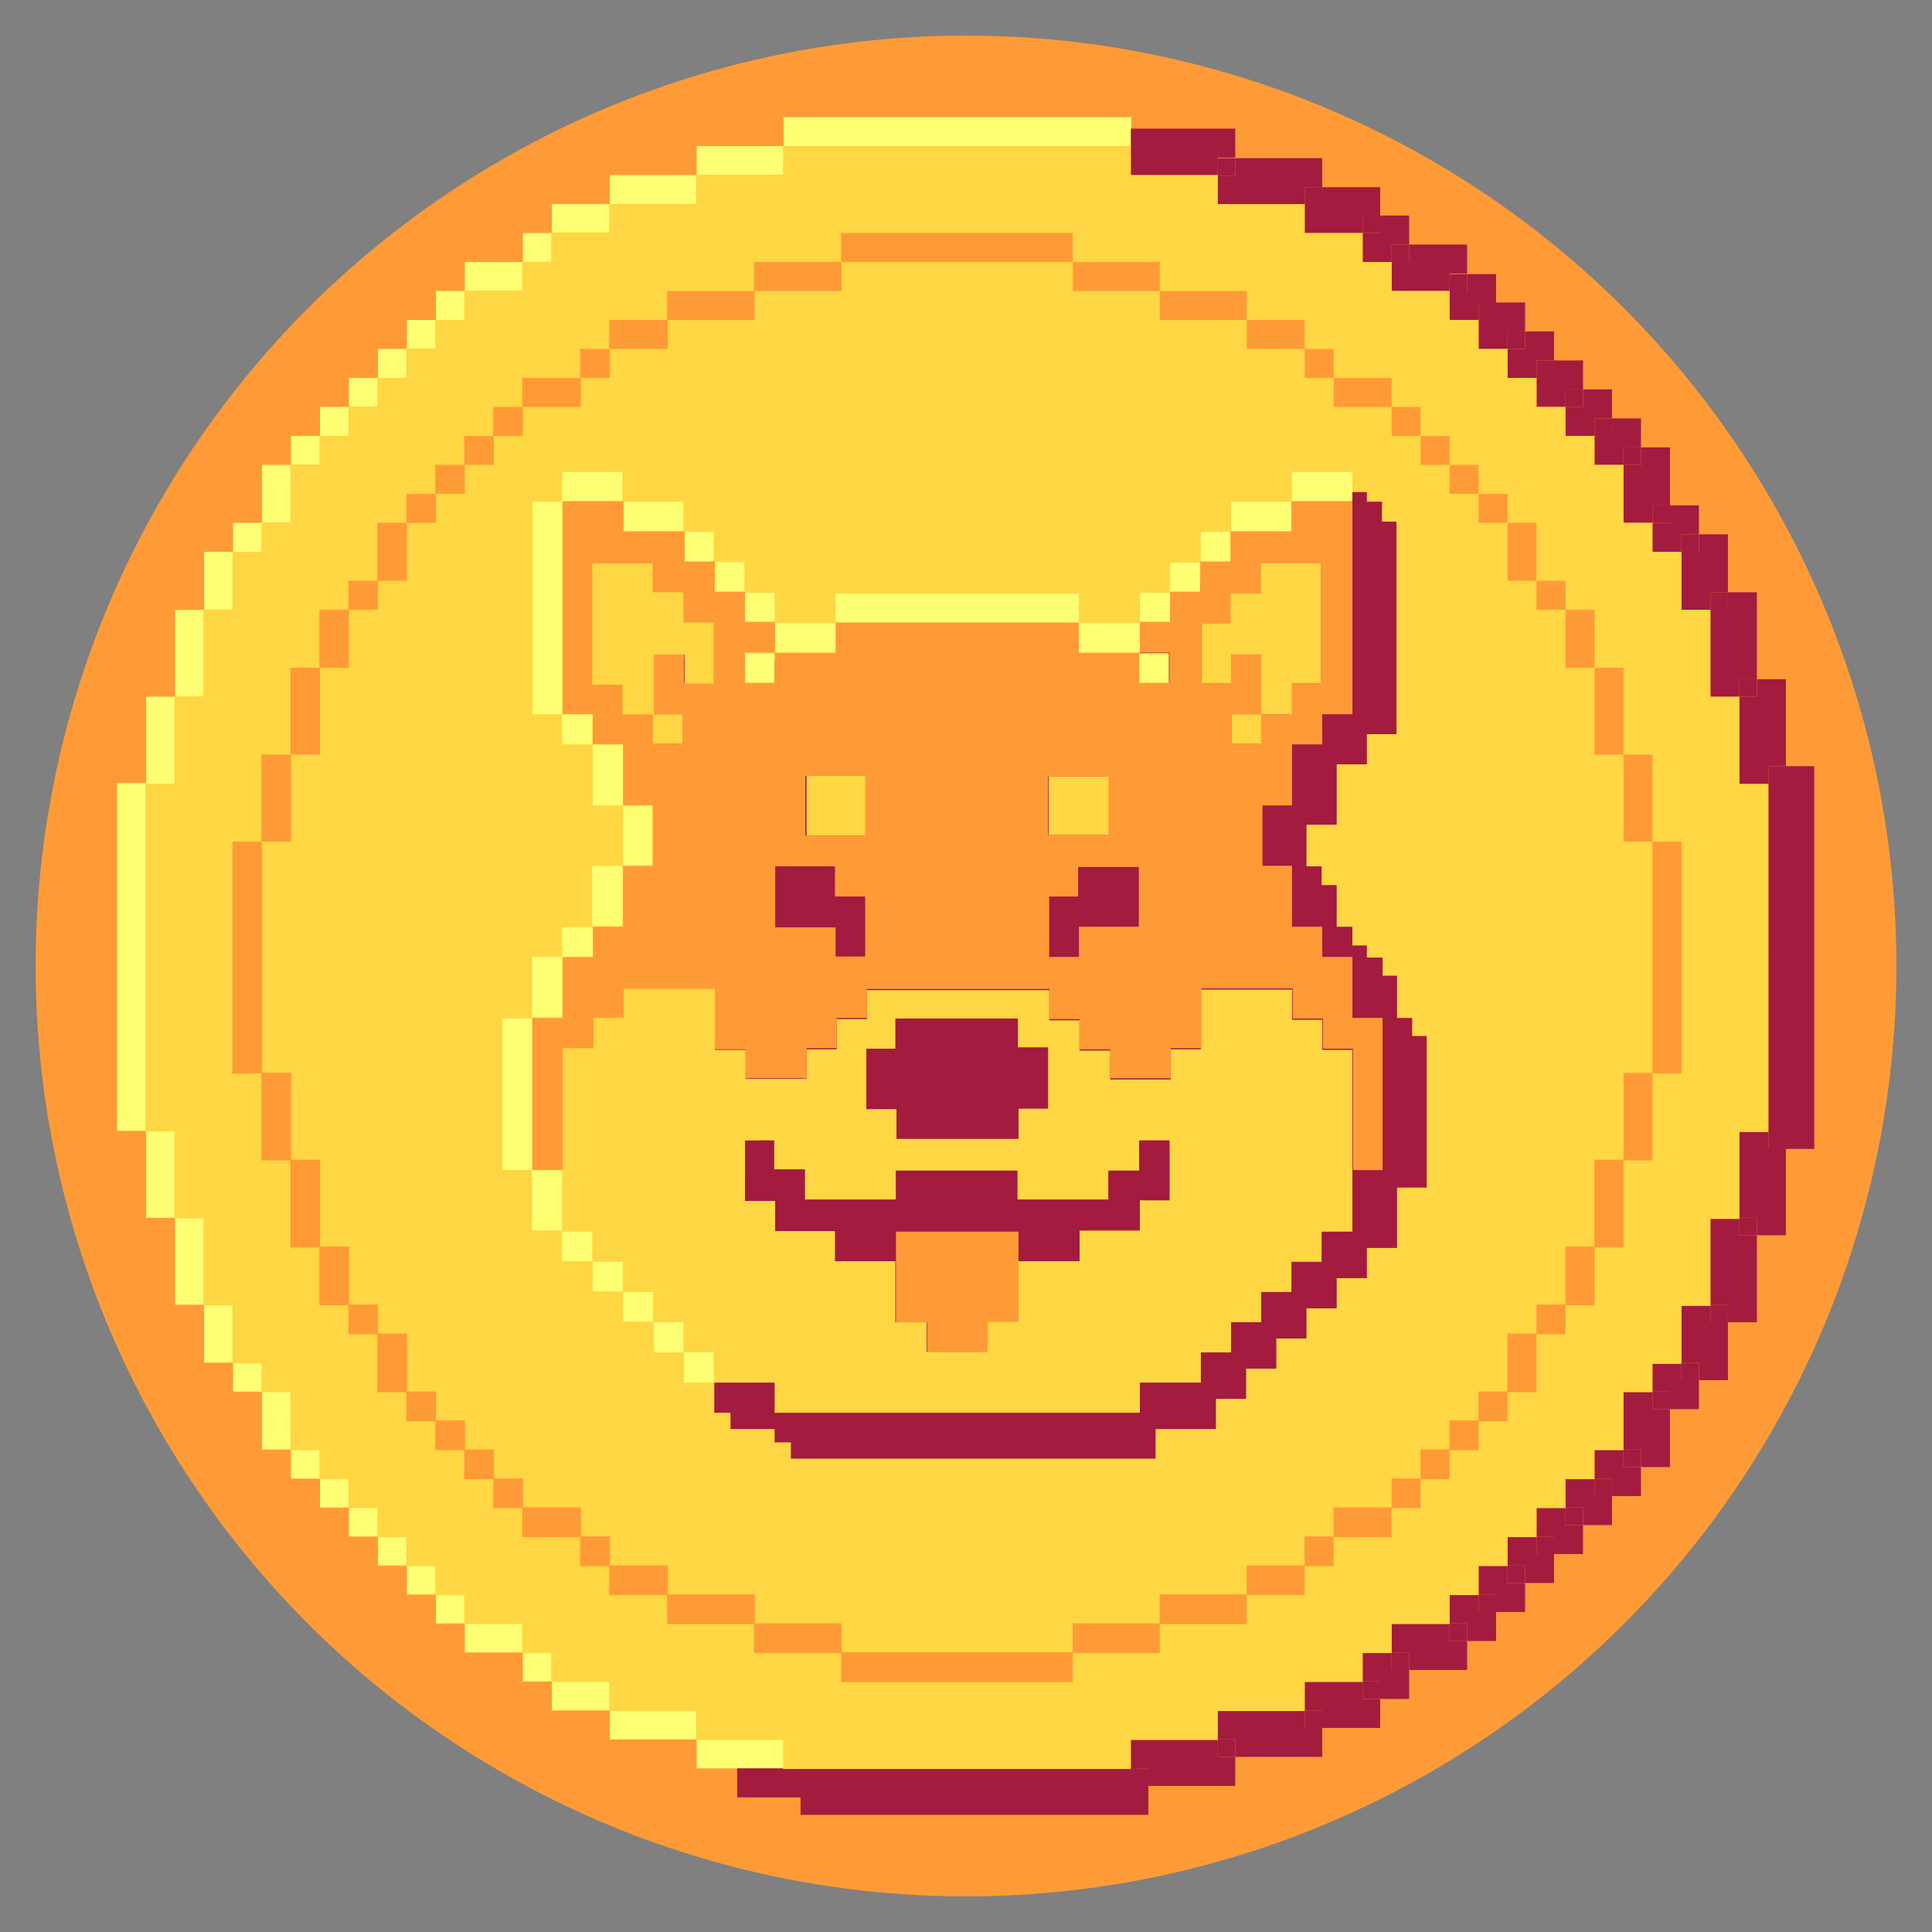 <?xml version="1.0" encoding="UTF-8"?><svg id="a" xmlns="http://www.w3.org/2000/svg" width="32" height="32" viewBox="0 0 32 32"><rect x="0" y="0" width="32" height="32" fill="#808080" stroke="none"/><defs><style>.jc{fill:#ffd643;}.jc,.jd,.je,.jf{stroke-width:0px;}.jd{fill:#ffff74;}.je{fill:#a31b3f;}.jf{fill:#ff9b37;}</style></defs><circle class="jf" cx="16" cy="16" r="15.41"/><g id="b"><path id="c" class="jf" d="m14.9,4.34h2.88v-.48h-3.84v.48h.96Z"/><path id="d" class="jf" d="m13.46,4.82h.48v-.48h-1.44v.48h.96Z"/><path id="e" class="jf" d="m18.25,4.82h.96v-.48h-1.44v.48h.48Z"/><path id="f" class="jf" d="m12.02,5.3h.48v-.48h-1.44v.48h.96Z"/><path id="g" class="jf" d="m19.69,5.3h.96v-.48h-1.44v.48h.48Z"/><path id="h" class="jf" d="m11.06,5.78v-.48h-.96v.48h.96Z"/><path id="i" class="jf" d="m21.13,5.78h.48v-.48h-.96v.48h.48Z"/><rect id="j" class="jf" x="9.62" y="5.78" width=".48" height=".48"/><rect id="k" class="jf" x="21.61" y="5.78" width=".48" height=".48"/><path id="l" class="jf" d="m9.62,6.74v-.48h-.96v.48h.96Z"/><path id="m" class="jf" d="m22.57,6.74h.48v-.48h-.96v.48h.48Z"/><rect id="n" class="jf" x="8.18" y="6.74" width=".48" height=".48"/><rect id="o" class="jf" x="23.05" y="6.74" width=".48" height=".48"/><rect id="p" class="jf" x="7.7" y="7.22" width=".48" height=".48"/><rect id="q" class="jf" x="23.53" y="7.22" width=".48" height=".48"/><rect id="r" class="jf" x="7.22" y="7.7" width=".48" height=".48"/><rect id="s" class="jf" x="24.01" y="7.7" width=".48" height=".48"/><rect id="t" class="jf" x="6.74" y="8.18" width=".48" height=".48"/><rect id="u" class="jf" x="24.49" y="8.18" width=".48" height=".48"/><rect id="v" class="jf" x="6.26" y="8.66" width=".48" height=".96"/><rect id="w" class="jf" x="24.97" y="8.66" width=".48" height=".96"/><rect id="x" class="jf" x="5.78" y="9.62" width=".48" height=".48"/><rect id="y" class="jf" x="25.45" y="9.62" width=".48" height=".48"/><rect id="z" class="jf" x="5.3" y="10.1" width=".48" height=".96"/><path id="aa" class="jf" d="m25.93,11.06h.48v-.96h-.48v.96Z"/><path id="ab" class="jf" d="m26.41,12.02v.48h.48v-1.44h-.48v.96Z"/><rect id="ac" class="jf" x="4.82" y="11.06" width=".48" height="1.44"/><path id="ad" class="jf" d="m26.89,13.46v.48h.48v-1.44h-.48v.96Z"/><rect id="ae" class="jf" x="4.34" y="12.5" width=".48" height="1.44"/><path id="af" class="jf" d="m27.85,16.34v-2.4h-.48v3.84h.48v-1.44Z"/><rect id="ag" class="jf" x="3.86" y="13.94" width=".48" height="3.84"/><path id="ah" class="jf" d="m26.89,18.25v.96h.48v-1.44h-.48v.48Z"/><polygon id="ai" class="jc" points="24.97 22.09 24.97 23.05 24.49 23.05 24.49 23.53 24.01 23.53 24.01 24.01 23.53 24.01 23.53 24.49 23.05 24.49 23.05 24.97 22.09 24.97 22.09 25.45 21.61 25.45 21.61 25.93 20.65 25.93 20.65 26.41 19.21 26.41 19.21 26.89 17.77 26.89 17.77 27.37 13.94 27.37 13.94 26.89 12.5 26.89 12.5 26.41 11.06 26.41 11.06 25.93 10.1 25.93 10.1 25.45 9.62 25.45 9.62 24.97 8.66 24.97 8.66 24.49 8.18 24.49 8.18 24.01 7.7 24.01 7.7 23.53 7.22 23.53 7.22 23.05 6.74 23.05 6.74 22.09 6.26 22.09 6.26 21.61 5.78 21.61 5.78 20.65 5.3 20.65 5.3 19.21 4.82 19.21 4.82 17.77 4.34 17.77 4.34 13.94 4.82 13.94 4.82 12.5 5.3 12.5 5.3 11.06 5.78 11.06 5.78 10.1 6.26 10.1 6.26 9.62 6.74 9.62 6.74 8.66 7.22 8.66 7.22 8.18 7.7 8.18 7.7 7.7 8.18 7.7 8.18 7.22 8.66 7.22 8.66 6.74 9.62 6.74 9.62 6.26 10.1 6.26 10.1 5.78 11.06 5.78 11.06 5.3 12.5 5.3 12.5 4.82 13.94 4.82 13.94 4.34 17.77 4.34 17.77 4.82 19.21 4.82 19.21 5.3 20.65 5.3 20.65 5.78 21.61 5.78 21.61 6.26 22.09 6.26 22.09 6.74 23.05 6.74 23.05 7.22 23.53 7.22 23.53 7.7 24.01 7.7 24.01 8.18 24.49 8.18 24.49 8.66 24.97 8.66 24.97 9.62 25.45 9.62 25.45 10.1 25.93 10.1 25.93 11.06 26.41 11.06 26.41 12.5 26.89 12.5 26.89 13.94 27.37 13.94 27.37 17.77 26.89 17.77 26.89 19.21 26.41 19.21 26.41 20.65 25.93 20.65 25.93 21.61 25.45 21.61 25.45 22.09 24.97 22.09"/><rect id="aj" class="jf" x="4.34" y="17.77" width=".48" height="1.44"/><path id="ak" class="jf" d="m26.41,19.69v.96h.48v-1.44h-.48v.48Z"/><rect id="al" class="jf" x="4.82" y="19.21" width=".48" height="1.44"/><rect id="am" class="jf" x="5.3" y="20.65" width=".48" height=".96"/><path id="an" class="jf" d="m25.93,21.13v.48h.48v-.96h-.48v.48Z"/><rect id="ao" class="jf" x="5.78" y="21.61" width=".48" height=".48"/><rect id="ap" class="jf" x="25.45" y="21.61" width=".48" height=".48"/><rect id="aq" class="jf" x="6.26" y="22.09" width=".48" height=".96"/><rect id="ar" class="jf" x="24.97" y="22.09" width=".48" height=".96"/><rect id="as" class="jf" x="6.74" y="23.05" width=".48" height=".48"/><rect id="at" class="jf" x="24.49" y="23.05" width=".48" height=".48"/><rect id="au" class="jf" x="7.22" y="23.53" width=".48" height=".48"/><rect id="av" class="jf" x="24.01" y="23.53" width=".48" height=".48"/><rect id="aw" class="jf" x="7.7" y="24.01" width=".48" height=".48"/><rect id="ax" class="jf" x="23.53" y="24.01" width=".48" height=".48"/><rect id="ay" class="jf" x="8.18" y="24.49" width=".48" height=".48"/><rect id="az" class="jf" x="23.05" y="24.49" width=".48" height=".48"/><rect id="ba" class="jf" x="8.66" y="24.97" width=".96" height=".48"/><rect id="bb" class="jf" x="22.09" y="24.97" width=".96" height=".48"/><rect id="bc" class="jf" x="9.62" y="25.45" width=".48" height=".48"/><rect id="bd" class="jf" x="21.61" y="25.45" width=".48" height=".48"/><rect id="be" class="jf" x="10.1" y="25.93" width=".96" height=".48"/><rect id="bf" class="jf" x="20.65" y="25.93" width=".96" height=".48"/><rect id="bg" class="jf" x="19.21" y="26.41" width="1.44" height=".48"/><rect id="bh" class="jf" x="12.5" y="26.89" width="1.44" height=".48"/><rect id="bi" class="jf" x="17.77" y="26.89" width="1.44" height=".48"/><rect id="bj" class="jf" x="13.94" y="27.37" width="3.84" height=".48"/><path id="bk" class="jd" d="m13.94,2.42h4.8v-.48h-5.76v.48h.96Z"/><path id="bl" class="jd" d="m12.5,2.9h.48v-.48h-1.44v.48h.96Z"/><path id="bm" class="jd" d="m11.06,3.38h.48v-.48h-1.44v.48h.96Z"/><path id="bn" class="jd" d="m10.1,3.86v-.48h-.96v.48h.96Z"/><rect id="bo" class="jd" x="8.66" y="3.86" width=".48" height=".48"/><path id="bp" class="jd" d="m8.66,4.82v-.48h-.96v.48h.96Z"/><rect id="bq" class="jd" x="7.22" y="4.82" width=".48" height=".48"/><rect id="br" class="jd" x="6.74" y="5.3" width=".48" height=".48"/><rect id="bs" class="jd" x="6.26" y="5.78" width=".48" height=".48"/><rect id="bt" class="jd" x="5.78" y="6.26" width=".48" height=".48"/><rect id="bu" class="jd" x="5.3" y="6.74" width=".48" height=".48"/><rect id="bv" class="jd" x="4.82" y="7.22" width=".48" height=".48"/><path id="bw" class="jd" d="m4.82,8.18v-.48h-.48v.96h.48v-.48Z"/><rect id="bx" class="jd" x="3.86" y="8.66" width=".48" height=".48"/><path id="by" class="jd" d="m3.86,9.62v-.48h-.48v.96h.48v-.48Z"/><path id="bz" class="jd" d="m3.38,11.06v-.96h-.48v1.44h.48v-.48Z"/><path id="ca" class="jd" d="m2.9,12.5v-.96h-.48v1.44h.48v-.48Z"/><path id="cb" class="jd" d="m2.42,17.77v-4.8h-.48v5.76h.48v-.96Z"/><path id="cc" class="jd" d="m2.9,19.21v-.48h-.48v1.44h.48v-.96Z"/><path id="cd" class="jd" d="m3.38,20.65v-.48h-.48v1.44h.48v-.96Z"/><path id="ce" class="jd" d="m3.86,21.61h-.48v.96h.48v-.96Z"/><rect id="cf" class="jd" x="3.86" y="22.57" width=".48" height=".48"/><path id="cg" class="jd" d="m4.82,23.05h-.48v.96h.48v-.96Z"/><rect id="ch" class="jd" x="4.82" y="24.01" width=".48" height=".48"/><rect id="ci" class="jd" x="5.3" y="24.49" width=".48" height=".48"/><rect id="cj" class="jd" x="5.78" y="24.97" width=".48" height=".48"/><rect id="ck" class="jd" x="6.26" y="25.45" width=".48" height=".48"/><rect id="cl" class="jd" x="6.74" y="25.93" width=".48" height=".48"/><rect id="cm" class="jd" x="7.22" y="26.41" width=".48" height=".48"/><path id="cn" class="jd" d="m8.18,26.89h-.48v.48h.96v-.48h-.48Z"/><rect id="co" class="jd" x="8.66" y="27.37" width=".48" height=".48"/><path id="cp" class="jd" d="m9.62,27.85h-.48v.48h.96v-.48h-.48Z"/><path id="cq" class="jd" d="m11.06,28.33h-.96v.48h1.44v-.48h-.48Z"/><path id="cr" class="jd" d="m12.5,28.81h-.96v.48h1.44v-.48h-.48Z"/><rect id="cs" class="je" x="29.29" y="15.86" width=".48" height="2.88"/><rect id="ct" class="je" x="28.81" y="18.73" width=".48" height="1.44"/><rect id="cu" class="je" x="28.33" y="20.17" width=".48" height="1.44"/><rect id="cv" class="je" x="27.85" y="21.61" width=".48" height=".96"/><rect id="cw" class="je" x="27.37" y="22.57" width=".48" height=".48"/><rect id="cx" class="je" x="26.89" y="23.05" width=".48" height=".96"/><rect id="cy" class="je" x="26.41" y="24.01" width=".48" height=".48"/><rect id="cz" class="je" x="25.93" y="24.49" width=".48" height=".48"/><rect id="da" class="je" x="25.45" y="24.97" width=".48" height=".48"/><rect id="db" class="je" x="24.97" y="25.45" width=".48" height=".48"/><rect id="dc" class="je" x="24.49" y="25.93" width=".48" height=".48"/><rect id="dd" class="je" x="24.01" y="26.41" width=".48" height=".48"/><rect id="de" class="je" x="23.05" y="26.89" width=".96" height=".48"/><rect id="df" class="je" x="22.57" y="27.37" width=".48" height=".48"/><rect id="dg" class="je" x="21.61" y="27.85" width=".96" height=".48"/><rect id="dh" class="je" x="20.17" y="28.33" width="1.44" height=".48"/><rect id="di" class="je" x="18.73" y="28.81" width="1.44" height=".48"/><rect id="dj" class="je" x="12.21" y="29.29" width="6.61" height=".48"/><rect id="dk" class="je" x="29.57" y="15.86" width=".48" height="3.17"/><rect id="dl" class="je" x="29.29" y="18.73" width=".29" height=".29"/><rect id="dm" class="je" x="29.1" y="19.02" width=".48" height="1.44"/><rect id="dn" class="je" x="28.81" y="20.17" width=".29" height=".29"/><rect id="do" class="je" x="28.62" y="20.46" width=".48" height="1.44"/><rect id="dp" class="je" x="28.33" y="21.61" width=".29" height=".29"/><rect id="dq" class="je" x="28.14" y="21.9" width=".48" height=".96"/><rect id="dr" class="je" x="27.85" y="22.57" width=".29" height=".29"/><rect id="ds" class="je" x="27.66" y="22.86" width=".48" height=".48"/><rect id="dt" class="je" x="27.37" y="23.05" width=".29" height=".29"/><rect id="du" class="je" x="27.18" y="23.34" width=".48" height=".96"/><rect id="dv" class="je" x="26.89" y="24.01" width=".29" height=".29"/><rect id="dw" class="je" x="26.7" y="24.3" width=".48" height=".48"/><rect id="dx" class="je" x="26.41" y="24.49" width=".29" height=".29"/><rect id="dy" class="je" x="26.22" y="24.78" width=".48" height=".48"/><rect id="dz" class="je" x="25.93" y="24.97" width=".29" height=".29"/><rect id="ea" class="je" x="25.74" y="25.26" width=".48" height=".48"/><rect id="eb" class="je" x="25.45" y="25.45" width=".29" height=".29"/><rect id="ec" class="je" x="25.26" y="25.74" width=".48" height=".48"/><rect id="ed" class="je" x="24.97" y="25.93" width=".29" height=".29"/><rect id="ee" class="je" x="24.78" y="26.22" width=".48" height=".48"/><rect id="ef" class="je" x="24.49" y="26.41" width=".29" height=".29"/><rect id="eg" class="je" x="24.3" y="26.7" width=".48" height=".48"/><rect id="eh" class="je" x="24.01" y="26.89" width=".29" height=".29"/><rect id="ei" class="je" x="23.34" y="27.18" width=".96" height=".48"/><rect id="ej" class="je" x="23.05" y="27.37" width=".29" height=".29"/><rect id="ek" class="je" x="22.86" y="27.66" width=".48" height=".48"/><rect id="el" class="je" x="22.57" y="27.85" width=".29" height=".29"/><rect id="em" class="je" x="21.9" y="28.14" width=".96" height=".48"/><rect id="en" class="je" x="21.61" y="28.33" width=".29" height=".29"/><rect id="eo" class="je" x="20.46" y="28.62" width="1.44" height=".48"/><rect id="ep" class="je" x="20.17" y="28.81" width=".29" height=".29"/><rect id="eq" class="je" x="19.02" y="29.1" width="1.44" height=".48"/><rect id="er" class="je" x="18.73" y="29.29" width=".29" height=".29"/><rect id="es" class="je" x="13.26" y="29.58" width="5.76" height=".48"/><rect id="et" class="je" x="29.29" y="12.98" width=".48" height="2.88"/><rect id="eu" class="je" x="28.81" y="11.54" width=".48" height="1.44"/><rect id="ev" class="je" x="28.33" y="10.1" width=".48" height="1.44"/><rect id="ew" class="je" x="27.85" y="9.14" width=".48" height=".96"/><rect id="ex" class="je" x="27.37" y="8.66" width=".48" height=".48"/><rect id="ey" class="je" x="26.89" y="7.7" width=".48" height=".96"/><rect id="ez" class="je" x="26.41" y="7.22" width=".48" height=".48"/><rect id="fa" class="je" x="25.93" y="6.74" width=".48" height=".48"/><rect id="fb" class="je" x="25.45" y="6.26" width=".48" height=".48"/><rect id="fc" class="je" x="24.97" y="5.78" width=".48" height=".48"/><rect id="fd" class="je" x="24.49" y="5.3" width=".48" height=".48"/><rect id="fe" class="je" x="24.01" y="4.82" width=".48" height=".48"/><rect id="ff" class="je" x="23.05" y="4.34" width=".96" height=".48"/><rect id="fg" class="je" x="22.57" y="3.86" width=".48" height=".48"/><rect id="fh" class="je" x="21.61" y="3.38" width=".96" height=".48"/><rect id="fi" class="je" x="20.17" y="2.91" width="1.44" height=".48"/><rect id="fj" class="je" x="18.73" y="2.42" width="1.44" height=".48"/><rect id="fk" class="je" x="29.57" y="12.69" width=".48" height="3.17"/><rect id="fl" class="je" x="29.29" y="12.69" width=".29" height=".29"/><rect id="fm" class="je" x="29.1" y="11.25" width=".48" height="1.44"/><rect id="fn" class="je" x="28.81" y="11.25" width=".29" height=".29"/><rect id="fo" class="je" x="28.62" y="9.81" width=".48" height="1.44"/><rect id="fp" class="je" x="28.33" y="9.81" width=".29" height=".29"/><rect id="fq" class="je" x="28.14" y="8.85" width=".48" height=".96"/><rect id="fr" class="je" x="27.85" y="8.85" width=".29" height=".29"/><rect id="fs" class="je" x="27.66" y="8.37" width=".48" height=".48"/><rect id="ft" class="je" x="27.37" y="8.37" width=".29" height=".29"/><rect id="fu" class="je" x="27.18" y="7.41" width=".48" height=".96"/><rect id="fv" class="je" x="26.89" y="7.41" width=".29" height=".29"/><rect id="fw" class="je" x="26.7" y="6.93" width=".48" height=".48"/><rect id="fx" class="je" x="26.41" y="6.93" width=".29" height=".29"/><rect id="fy" class="je" x="26.22" y="6.45" width=".48" height=".48"/><rect id="fz" class="je" x="25.93" y="6.45" width=".29" height=".29"/><rect id="ga" class="je" x="25.74" y="5.97" width=".48" height=".48"/><rect id="gb" class="je" x="25.45" y="5.97" width=".29" height=".29"/><rect id="gc" class="je" x="25.26" y="5.49" width=".48" height=".48"/><rect id="gd" class="je" x="24.97" y="5.49" width=".29" height=".29"/><rect id="ge" class="je" x="24.78" y="5.01" width=".48" height=".48"/><rect id="gf" class="je" x="24.49" y="5.01" width=".29" height=".29"/><rect id="gg" class="je" x="24.3" y="4.54" width=".48" height=".48"/><rect id="gh" class="je" x="24.01" y="4.54" width=".29" height=".29"/><rect id="gi" class="je" x="23.34" y="4.05" width=".96" height=".48"/><rect id="gj" class="je" x="23.05" y="4.05" width=".29" height=".29"/><rect id="gk" class="je" x="22.86" y="3.57" width=".48" height=".48"/><rect id="gl" class="je" x="22.57" y="3.57" width=".29" height=".29"/><rect id="gm" class="je" x="21.9" y="3.1" width=".96" height=".48"/><rect id="gn" class="je" x="21.61" y="3.1" width=".29" height=".29"/><rect id="go" class="je" x="20.46" y="2.62" width="1.44" height=".48"/><rect id="gp" class="je" x="20.17" y="2.62" width=".29" height=".29"/><rect id="gq" class="je" x="19.02" y="2.13" width="1.44" height=".48"/><rect id="gr" class="je" x="18.73" y="2.13" width=".29" height=".29"/><path id="gs" class="je" d="m11.33,20.67h0s0,0,0,0v.5h.5s0,0,0,0v.5h.5s0,0,0,0v.5h.5s0,0,0,0v.5h.5s0,0,0,0v.5h-1.23s0,0,0,0v.5h1s0,0,0,0v.49h6.04v-.49h0s1,0,1,0v-.5h0s.5,0,.5,0v-.5h0s.5,0,.5,0v-.5h0s.5,0,.5,0v-.5h0s.5,0,.5,0v-.5h0s.5,0,.5,0v-.5h0s.5,0,.5,0v-1h0s.49,0,.49,0v-2.51h-.49s0,0,0,0v-1h-.5v-.5h-.5s0,0,0,0v-1h-.5s0,0,0,0v-1h0s.5,0,.5,0v-1h0s.5,0,.5,0v-.5h0s.49,0,.49,0v-3.52h-.49s0,0,0,0v-.49h-1v.49h0s-1,0-1,0v.5h0s-.5,0-.5,0v.5h0s-.5,0-.5,0v.5h0s-.5,0-.5,0v.5h0s-1.01,0-1.01,0h0s0,0,0,0c0-.16-.29.38-.29.21-1.36,0-.67,1.61-2.01,1.61v.49h0s-1,0-1,0h0s0,0,0,0v-.5h-.5s0,0,0,0v-.5h-.5s0,0,0,0v-.5h-.5s0,0,0,0v-.5h-1s0,0,0,0v-.49h-1v.49h0s-.49,0-.49,0v3.52h.49s0,0,0,0v.5h.5s0,0,0,0v1h.5s0,0,0,0v1h0s-.5,0-.5,0v1h0s1.23,0,1.23,0v.5h0s-.5,0-.5,0v1h0s-.49,0-.49,0c0,.85-1.73-.63-1.73.2h.49s0,0,0,0v1h.5Z"/><path id="gt" class="jc" d="m28.81,12.98v-1.44h-.48v-1.44h-.48v-.96h-.48v-.48h-.48v-.96h-.48v-.48h-.48v-.48h-.48v-.48h-.48v-.48h-.48v-.48h-.48v-.48h-.96v-.48h-.48v-.48h-.96v-.48h-1.44v-.48h-1.44v-.48h-5.76v.48h-1.44v.48h-1.44v.48h-.96v.48h-.48v.48h-.96v.48h-.48v.48h-.48v.48h-.48v.48h-.48v.48h-.48v.48h-.48v.96h-.48v.48h-.48v.96h-.48v1.44h-.48v1.44h-.48v5.76h.48v1.44h.48v1.44h.48v.96h.48v.48h.48v.96h.48v.48h.48v.48h.48v.48h.48v.48h.48v.48h.48v.48h.96v.48h.48v.48h.96v.48h1.44v.48h1.44v.48h5.76v-.48h1.44v-.48h1.44v-.48h.96v-.48h.48v-.48h.96v-.48h.48v-.48h.48v-.48h.48v-.48h.48v-.48h.48v-.48h.48v-.96h.48v-.47h.48v-.96h.48v-1.44h.48v-1.44h.48v-5.76h-.47Zm-.96,4.8h-.48v1.44h-.48v1.44h-.48v.96h-.48v.48h-.48v.96h-.48v.48h-.48v.48h-.48v.48h-.48v.48h-.48v.48h-.96v.48h-.48v.48h-.96v.48h-1.44v.48h-1.44v.48h-3.84v-.48h-1.44v-.48h-1.44v-.48h-.96v-.48h-.48v-.48h-.96v-.48h-.48v-.48h-.48v-.48h-.48v-.48h-.48v-.48h-.48v-.96h-.48v-.48h-.48v-.96h-.48v-1.44h-.48v-1.44h-.48v-3.84h.48v-1.44h.48v-1.44h.48v-.96h.48v-.48h.48v-.96h.48v-.48h.48v-.48h.48v-.48h.48v-.48h.48v-.48h.96v-.48h.48v-.48h.96v-.48h1.44v-.48h1.44v-.48h3.84v.48h1.44v.48h1.44v.48h.96v.48h.48v.48h.96v.48h.48v.48h.48v.48h.48v.48h.48v.48h.48v.96h.48v.48h.48v.96h.48v1.44h.48v1.44h.48v3.84Z"/><rect id="gu" class="jf" x="11.06" y="26.41" width="1.44" height=".48"/><path id="gv" class="je" d="m18.87,23.4v.49h-6.04v-.49h0s6.05,0,6.05,0h0Z"/><path id="gw" class="jd" d="m13.84,10.32v-.49h4.03v.49h0s-4.03,0-4.03,0h0Z"/><path id="gx" class="jd" d="m9.31,11.83h-.49v-3.52h.49,0s0,3.52,0,3.52h0Z"/><path id="gy" class="je" d="m22.4,8.31h.49v3.52h-.49,0s0-3.52,0-3.52h0Z"/><path id="gz" class="jd" d="m8.81,19.38h-.49v-2.51h.49,0v2.52h0Z"/><path id="ha" class="je" d="m22.9,16.86h.49v2.51h-.49,0s0-2.52,0-2.52h0Z"/><path id="hb" class="jd" d="m9.31,20.38h-.5v-1.01h0s.5,0,.5,0c0,.34,0,.67,0,1.01h0Z"/><path id="hc" class="jd" d="m10.32,13.34h-.5v-1.01h0s.5,0,.5,0v1.01h0Z"/><path id="hd" class="je" d="m21.9,12.33v1.01h-.5,0s0-1,0-1h.5,0Z"/><path id="he" class="je" d="m22.9,19.38v1.01h-.51,0s0-1,0-1h.5,0Z"/><path id="hf" class="jd" d="m10.32,14.35v-1.01h0s.49,0,.49,0v1h-.49,0Z"/><path id="hg" class="je" d="m21.39,13.34v1.01h0s-.49,0-.49,0v-1h.49,0Z"/><path id="hh" class="jd" d="m12.83,10.32h1.01,0s0,.5,0,.5h-1.01,0s0-.5,0-.5h0Z"/><path id="hi" class="je" d="m12.84,23.4h-1.01v-.5h0s1.01,0,1.01,0v.5h0Z"/><path id="hj" class="jd" d="m17.87,10.32h1.01,0v.5h0s-1.01,0-1.01,0v-.5h0Z"/><path id="hk" class="je" d="m22.4,15.86h.5v1.01h0s-.5,0-.5,0v-1.01h0Z"/><path id="hl" class="je" d="m19.88,22.9v.5h-1.01,0s0-.5,0-.5h1.01,0Z"/><path id="hm" class="jd" d="m9.81,15.35v-1.01h.5,0s0,1,0,1h-.5,0Z"/><path id="hn" class="jd" d="m20.39,8.81v-.5h1.01,0s0,.5,0,.5h-1.01,0Z"/><path id="ho" class="jd" d="m10.31,8.31h1.01v.5h0s-1.01,0-1.01,0v-.5h0Z"/><path id="hp" class="je" d="m21.39,14.35h.5v1.01h0s-.5,0-.5,0v-1.01h0Z"/><path id="hq" class="jd" d="m21.4,8.31v-.49h1v.49h0s-1.01,0-1.01,0h0Z"/><path id="hr" class="jd" d="m8.81,16.86v-1.01h.5,0s0,1,0,1h-.5,0Z"/><path id="hs" class="jd" d="m9.31,8.31v-.49h1v.49h0s-1.01,0-1.01,0h0Z"/><path id="ht" class="jd" d="m9.31,15.86v-.5h.51,0s0,.5,0,.5h-.5Z"/><path id="hu" class="je" d="m21.9,15.35h.5v.5h0s-.5,0-.5,0v-.5h0Z"/><path id="hv" class="je" d="m22.4,11.83v.5h-.5,0s0-.5,0-.5h.5,0Z"/><path id="hw" class="jd" d="m9.81,12.33h-.5v-.5h0s.5,0,.5,0v.5h0Z"/><path id="hx" class="jd" d="m9.81,20.89h-.5v-.5h0s.5,0,.5,0v.5h0Z"/><path id="hy" class="je" d="m22.4,20.38v.5h-.5,0s0-.5,0-.5h.5,0Z"/><path id="hz" class="jd" d="m10.32,21.39h-.5v-.5h0s.5,0,.5,0v.5h0Z"/><path id="ia" class="je" d="m21.9,20.89v.5h-.5,0s0-.5,0-.5h.5,0Z"/><path id="ib" class="jd" d="m18.88,10.32v-.5h.5,0s0,.5,0,.5h-.5,0Z"/><path id="ic" class="jd" d="m10.82,21.89h-.5v-.5h0s.5,0,.5,0v.5h0Z"/><path id="id" class="je" d="m21.39,21.39v.5h-.5,0s0-.5,0-.5h.5,0Z"/><path id="ie" class="jd" d="m11.33,22.4h-.5v-.5h0s.5,0,.5,0v.5h0Z"/><path id="if" class="je" d="m20.89,21.89v.5h-.5,0s0-.5,0-.5h.5,0Z"/><path id="ig" class="jd" d="m11.83,22.9h-.5v-.5h0s.5,0,.5,0v.5h0Z"/><path id="ih" class="je" d="m20.38,22.4v.5h-.5,0s0-.5,0-.5h.5,0Z"/><path id="ii" class="jd" d="m12.33,9.82h.5v.5h0s-.5,0-.5,0v-.5h0Z"/><path id="ij" class="jd" d="m19.38,9.82v-.5h.5,0s0,.5,0,.5h-.5,0Z"/><path id="ik" class="jd" d="m11.83,9.31h.5v.5h0s-.5,0-.5,0v-.5h0Z"/><path id="il" class="jd" d="m19.89,9.31v-.5h.5,0s0,.5,0,.5h-.5,0Z"/><path id="im" class="jd" d="m11.32,8.81h.5v.5h0s-.5,0-.5,0v-.5h0Z"/><path id="in" class="jc" d="m20.39,22.4h-.5v.5h-1.01v.5h-6.05v-.5h-1.01v-.5h-.5v-.5h-.5v-.5h-.5v-.5h-.5v-.5h-.5c0-.34,0-.67,0-1.01v-2.02h.51v-.5h.5v-.48h1.51v1h.51v.48h1.01v-.49h.5v-.5h.5v-.48h3.02v.5h.5v.5h.51v.48h1v-.5h.5v-.99h1.51v.5h.5v.5h.5v3.01h-.51v.5h-.5v.5h-.5v.5h-.5v.5Zm-3.52-1.51h1.01v-.51h1v-.5h.49v-.99h-.5v.5h-.51v.48h-1.51v-.48h-2.01v.48h-1.51v-.5h-.51v-.48h-.48v1h.5v.5h.99v.5h1v1.01h.52v.49h1v-.5h.51v-1Zm-2.52-3.52v1h.5v.49h2.02v-.5h.49v-1.01h-.5v-.48h-2.02v.5h-.48Z"/><path id="io" class="jf" d="m22.41,19.38v-2.01h-.5v-.5h-.5v-.5h-1.51v.99h-.51v.5h-1v-.48h-.51v-.5h-.5v-.5h-3.02v.48h-.5v.5h-.5v.5h-1.01v-.48h-.51v-1h-1.51v.48h-.5v.5h-.51v2.02h-.5c0-.84,0-1.68,0-2.52h.5v-1.01h.5v-.5h.5v-1.01h.49v-1h-.49v-1.01h-.5v-.5h-.5v-3.53h1.01v.5h1.01v.5h.5v.5h.5v.5h.5v.51h-.5v.49h.49v-.49h1.01v-.5h4.03v.5h1.01v.49h.49v-.49h-.49v-.51h.5v-.5h.5v-.5h.5v-.5h1.01v-.5h1.01v3.53h-.5v.5h-.5v1.01h-.49v1h.49v1.01h.5v.5h.5v1.01h.5v2.52h-.5Zm-1.52-7.55h.51v-.51h.48v-1.99h-1v.5h-.5v.5h-.48v.99h.49v-.48h.5v.99h-.49v.49h.49v-.49Zm-10.07,0v.49h.49v-.49h-.49v-1h.51v.48h.48v-1h-.5v-.5h-.51v-.48h-.99v2.01h.5v.49h.5Zm8.04,3.52v-.99h-1v.49h-.48v.99h.49v-.5h.99Zm-6.02-1v1.01h1v.48h.48v-.99h-.5v-.5h-.98Zm4.52-.52h.99v-.97h-.99v.97Zm-3.05.01v-.99h-.97v.99h.97Z"/><path id="ip" class="je" d="m14.84,20.89h-1v-.5h-1v-.5h-.5v-1h.48v.48h.51v.5h1.51v-.48h2.01v.48h1.51v-.48h.51v-.5h.5v.99h-.49v.5h-1v.51h-1.01v-.49h-2.03v.49Z"/><path id="iq" class="je" d="m14.35,17.37h.48v-.5h2.02v.48h.5v1.01h-.48v.5h-2.02v-.49h-.5v-1Z"/><path id="ir" class="jf" d="m14.84,20.89v-.49h2.03v1.49h-.51v.5h-1v-.49h-.52v-1.01Z"/><path id="is" class="jc" d="m10.82,11.83h-.5v-.49h-.5v-2h.99v.48h.51v.5h.5v1h-.48v-.48h-.51v1h0Z"/><path id="it" class="jc" d="m20.89,11.83v-.99h-.5v.48h-.49v-.99h.48v-.5h.5v-.5h1v1.99h-.48v.51h-.51,0Z"/><path id="iu" class="je" d="m18.86,15.35h-.99v.5h-.49v-.99h.48v-.49h1v.99Z"/><path id="iv" class="je" d="m12.85,14.35h.98v.5h.5v.99h-.48v-.48h-1v-1.01Z"/><path id="iw" class="jc" d="m17.37,13.83v-.97h.99v.97h-.99Z"/><path id="ix" class="jc" d="m14.33,13.84h-.97v-.99h.97v.99Z"/><path id="iy" class="jc" d="m20.89,11.83v.49h-.49v-.49h.49,0Z"/><path id="iz" class="jc" d="m10.82,11.83h.49v.49h-.49v-.49h0Z"/><path id="ja" class="jd" d="m18.87,10.82h.49v.49h-.49v-.49h0Z"/><path id="jb" class="jd" d="m12.83,10.82v.49h-.49v-.49h.5,0Z"/></g></svg>